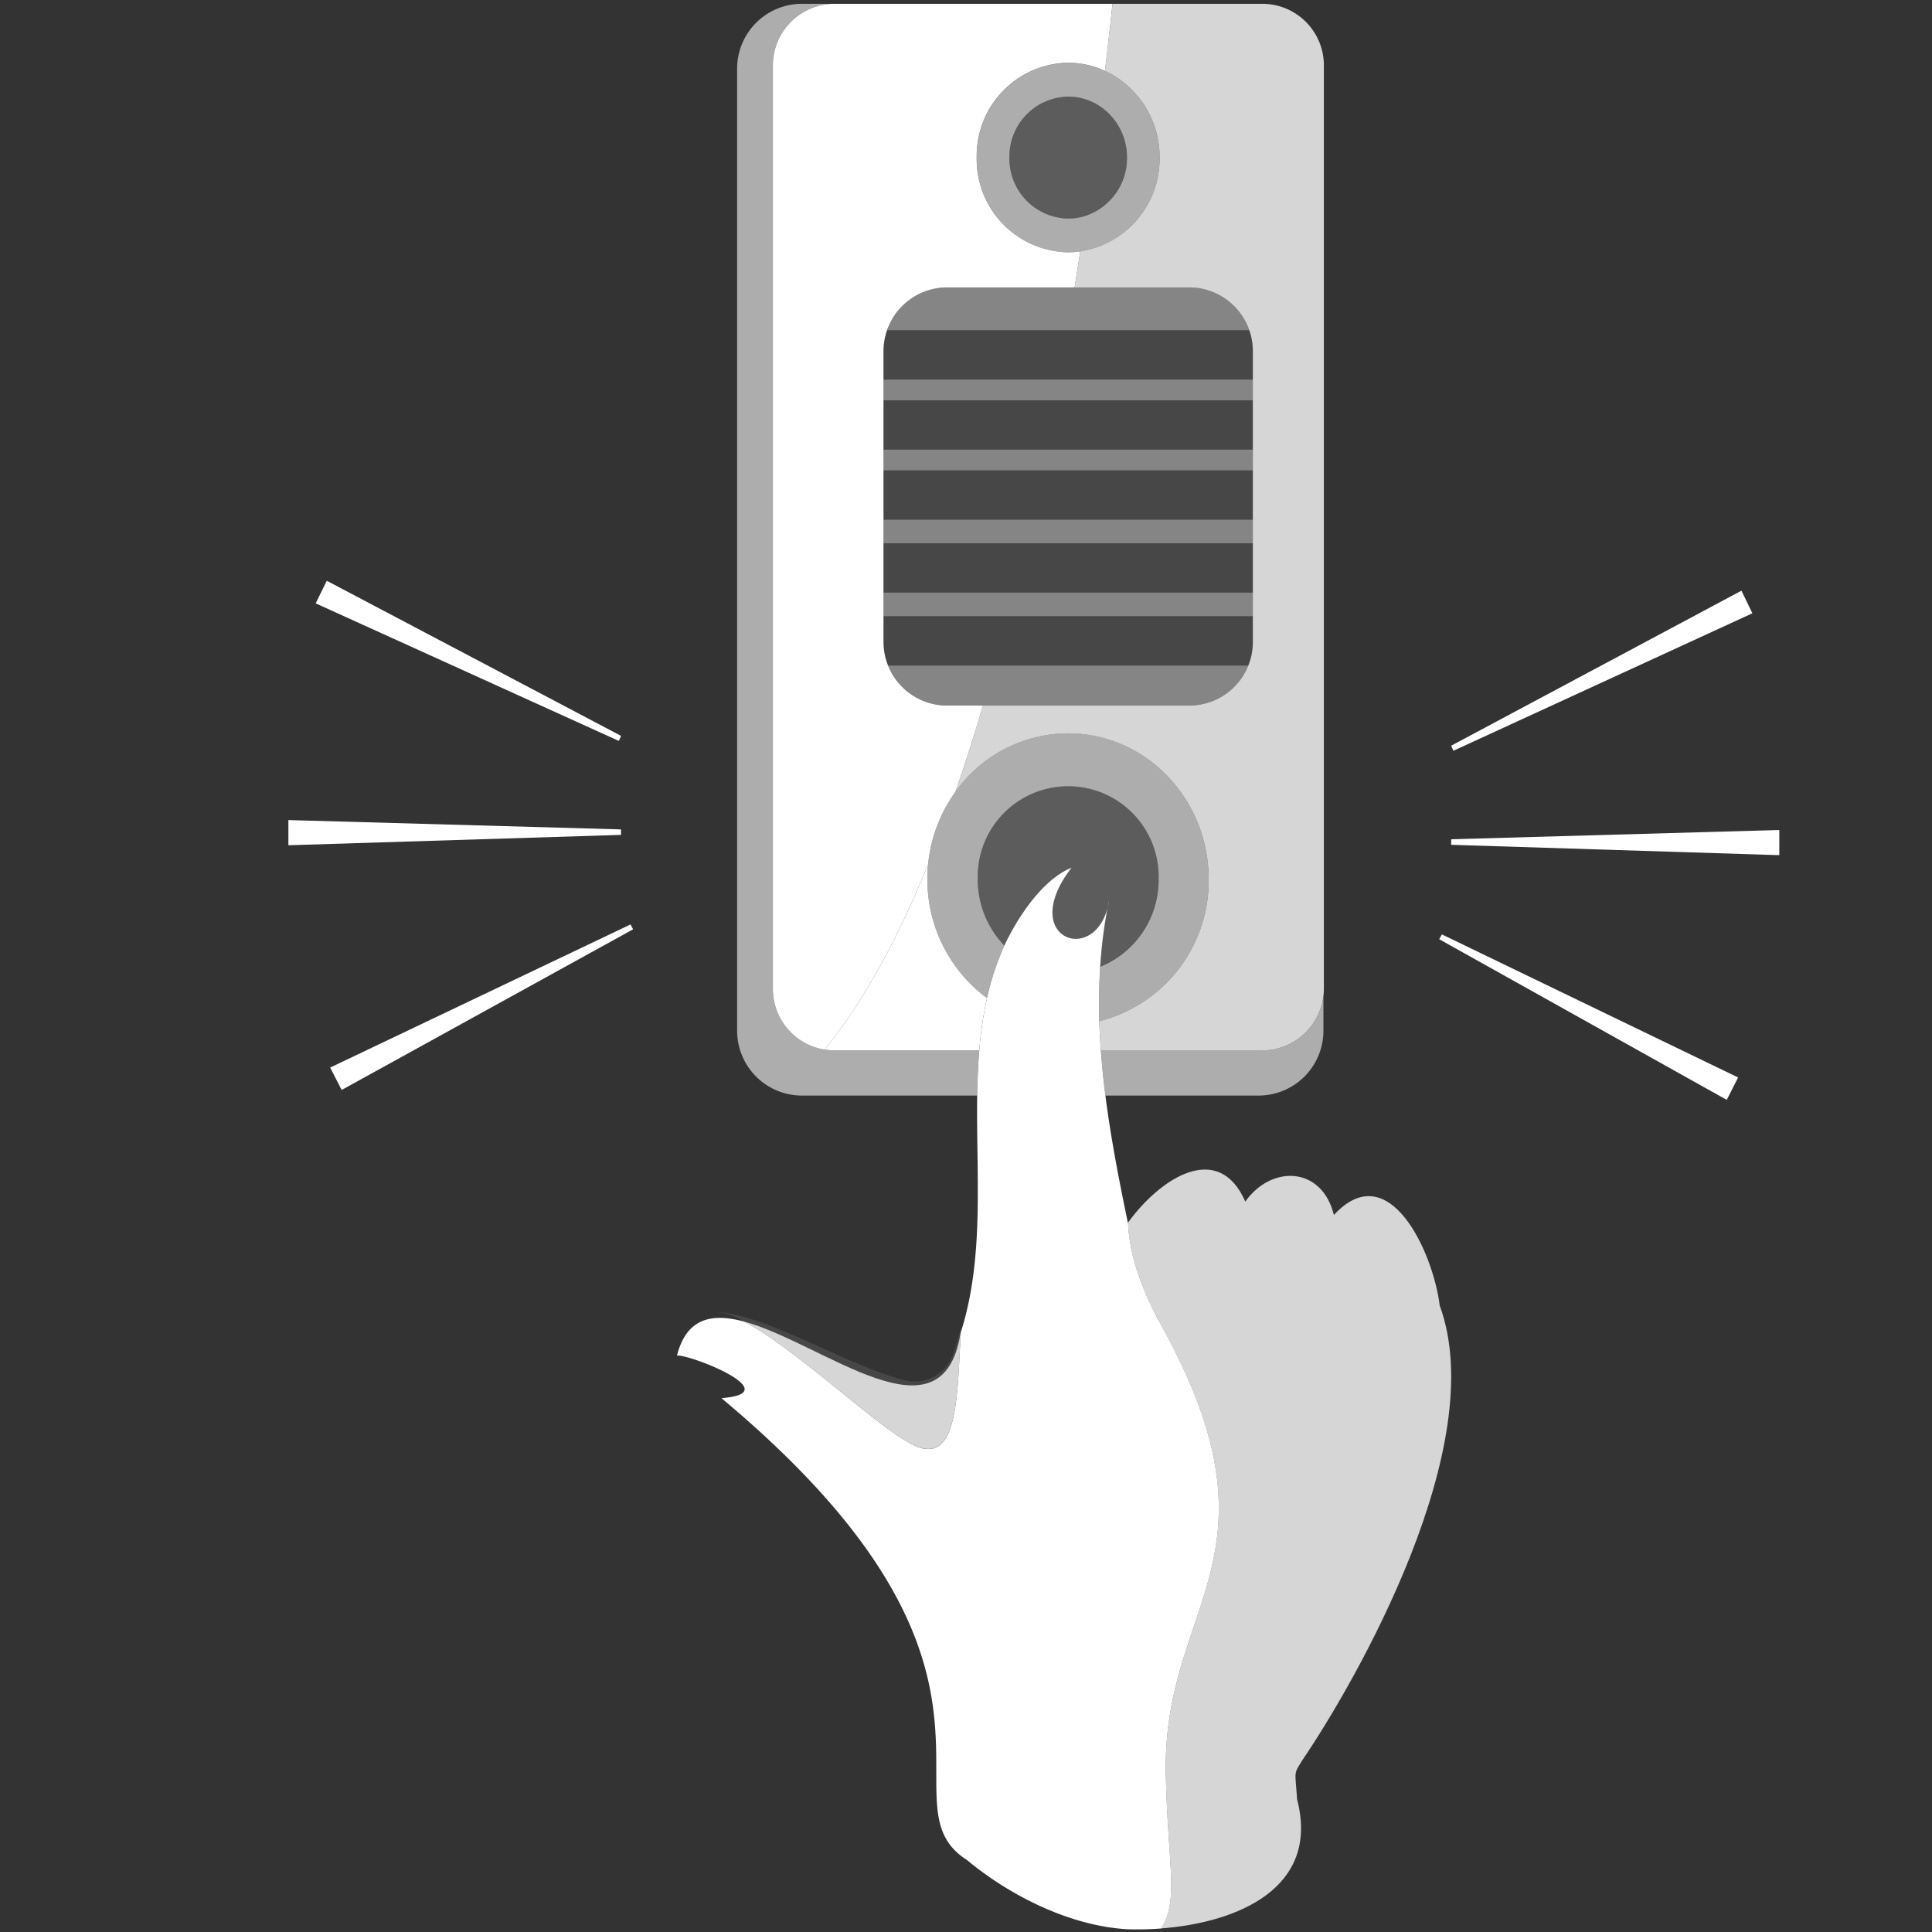 <svg viewBox="0 0 300 300" xmlns="http://www.w3.org/2000/svg"><rect x="0" y="0" width="300" height="300" fill="#333333" stroke="none"/><g fill="#fff"><path d="m 129.54 163.1 a 9.39 9.39 0 0 1 -1.5 -.13 9.55 9.55 0 0 1 -8.03 -9.4 v -143.46 a 9.56 9.56 0 0 1 9.53 -9.52 h -5.04 a 10.07 10.07 0 0 0 -10.04 10.04 v 149.45 a 10.07 10.07 0 0 0 10.04 10.04 h 27.24 c .03 -2.36 .13 -4.7 .32 -7.02 z" opacity=".6"/><path d="m 196.04 163.1 h -25.1 q .26 3.51 .71 7.02 h 23.81 a 10.07 10.07 0 0 0 10.04 -10.04 v -5.37 a 9.56 9.56 0 0 1 -9.46 8.39 z" opacity=".6"/><path d="m 120.01 10.11 v 143.47 a 9.55 9.55 0 0 0 8.03 9.4 c 6.07 -7.37 11.4 -17.33 16.08 -28.77 a 23 23 0 0 1 4.23 -11.25 c 1.51 -4.34 2.94 -8.82 4.29 -13.4 h -5.6 a 9.88 9.88 0 0 1 -9.14 -6.21 9.75 9.75 0 0 1 -.71 -3.64 v -45.23 a 9.77 9.77 0 0 1 .55 -3.2 9.88 9.88 0 0 1 9.3 -6.65 h 19.82 q .46 -2.84 .88 -5.59 a 13.68 13.68 0 0 1 -1.88 .14 14.46 14.46 0 0 1 -14.2 -14.72 14.46 14.46 0 0 1 14.2 -14.72 13.7 13.7 0 0 1 5.72 1.26 c .47 -3.94 .86 -7.44 1.17 -10.41 h -43.21 a 9.56 9.56 0 0 0 -9.53 9.52 z"/><path d="m 144.01 136.5 q 0 -1.17 .11 -2.3 c -4.67 11.44 -10.01 21.4 -16.08 28.77 a 9.39 9.39 0 0 0 1.5 .13 h 22.52 a 60.01 60.01 0 0 1 1.2 -8.11 22.86 22.86 0 0 1 -9.25 -18.49 z"/><path d="m 180.06 24.47 a 14.54 14.54 0 0 1 -12.32 14.57 q -.42 2.75 -.88 5.59 h 17.83 a 9.88 9.88 0 0 1 9.3 6.65 9.74 9.74 0 0 1 .55 3.2 v 45.23 a 9.76 9.76 0 0 1 -.71 3.64 9.88 9.88 0 0 1 -9.14 6.21 h -32.05 c -1.35 4.57 -2.78 9.06 -4.29 13.4 a 21.56 21.56 0 0 1 17.49 -9.09 c 12.06 0 21.84 10.14 21.84 22.64 a 22.48 22.48 0 0 1 -16.99 22.07 c .05 1.51 .14 3.02 .25 4.53 h 25.1 a 9.6 9.6 0 0 0 9.53 -9.53 v -143.47 a 9.56 9.56 0 0 0 -9.53 -9.52 h -23.29 c -.31 2.97 -.7 6.47 -1.17 10.41 a 14.74 14.74 0 0 1 8.48 13.47 z" opacity=".8"/><path d="m 194.54 84.36 v -3.66 h -34.53 -22.82 v 3.66 h 22 z" opacity=".4"/><path d="m 194.54 95.68 v -3.66 h -37.18 -20.17 v 3.66 h 19.26 z" opacity=".4"/><path d="m 193.99 51.27 a 9.88 9.88 0 0 0 -9.3 -6.65 h -37.65 a 9.88 9.88 0 0 0 -9.3 6.65 z" opacity=".4"/><path d="m 193.83 103.35 h -55.93 a 9.88 9.88 0 0 0 9.14 6.21 h 37.65 a 9.88 9.88 0 0 0 9.14 -6.21 z" opacity=".4"/><path d="m 194.54 73.04 v -3.22 h -32.23 -25.12 v 3.22 h 24.46 z" opacity=".4"/><path d="m 194.54 62.16 v -3.22 h -30.15 -27.2 v 3.22 h 26.6 z" opacity=".4"/><path d="m 194.54 58.94 v -4.46 a 9.74 9.74 0 0 0 -.55 -3.2 h -56.25 a 9.77 9.77 0 0 0 -.55 3.2 v 4.46 z" opacity=".1"/><path d="m 193.83 103.35 a 9.76 9.76 0 0 0 .71 -3.64 v -4.03 h -57.35 v 4.03 a 9.75 9.75 0 0 0 .71 3.64 z" opacity=".1"/><path d="m 194.54 80.7 v -7.66 h -32.89 -24.46 v 7.66 h 22.82 z" opacity=".1"/><path d="m 194.54 69.82 v -7.66 h -30.75 -26.6 v 7.66 h 25.12 z" opacity=".1"/><path d="m 194.54 92.02 v -7.66 h -35.35 -22 v 7.66 h 20.17 z" opacity=".1"/><path d="m 180.06 24.47 a 14.74 14.74 0 0 0 -8.48 -13.47 13.7 13.7 0 0 0 -5.71 -1.25 14.46 14.46 0 0 0 -14.2 14.72 14.46 14.46 0 0 0 14.2 14.72 13.68 13.68 0 0 0 1.88 -.14 14.54 14.54 0 0 0 12.31 -14.58 z m -11.48 9.04 a 8.83 8.83 0 0 1 -2.71 .43 9.3 9.3 0 0 1 -9.13 -9.47 9.3 9.3 0 0 1 9.13 -9.47 8.86 8.86 0 0 1 5.03 1.57 9.55 9.55 0 0 1 4.1 7.9 9.44 9.44 0 0 1 -6.42 9.04 z" opacity=".6"/><path d="m 170.89 16.57 a 8.86 8.86 0 0 0 -5.02 -1.57 9.3 9.3 0 0 0 -9.13 9.47 9.3 9.3 0 0 0 9.13 9.47 8.83 8.83 0 0 0 2.71 -.43 9.44 9.44 0 0 0 6.42 -9.04 9.55 9.55 0 0 0 -4.11 -7.9 z" opacity=".2"/><path d="m 187.68 136.5 c 0 -12.5 -9.78 -22.64 -21.84 -22.64 a 21.56 21.56 0 0 0 -17.49 9.09 23 23 0 0 0 -4.23 11.25 q -.11 1.14 -.11 2.3 a 22.86 22.86 0 0 0 9.25 18.5 41.79 41.79 0 0 1 2.7 -8.17 14.79 14.79 0 0 1 -4.14 -10.32 14.05 14.05 0 1 1 28.09 0 14.54 14.54 0 0 1 -9.07 13.61 q -.28 4.23 -.15 8.47 a 22.48 22.48 0 0 0 16.99 -22.09 z" opacity=".6"/><path d="m 179.91 136.5 a 14.05 14.05 0 1 0 -28.09 0 14.79 14.79 0 0 0 4.14 10.32 c .08 -.18 .15 -.36 .24 -.53 2.11 -4.29 5.85 -9.82 10.2 -11.57 -8.68 11.24 4.25 15.57 5.82 5.05 a 73.47 73.47 0 0 0 -1.38 10.33 14.54 14.54 0 0 0 9.07 -13.6 z" opacity=".2"/><path d="m 181.03 275.51 c -.59 -26.83 19.56 -33.74 -1.15 -70.51 -3.12 -5.91 -4.57 -10.93 -4.71 -15.16 l -.03 .05 c -1.37 -6.58 -2.65 -13.17 -3.49 -19.76 q -.45 -3.51 -.71 -7.02 c -.11 -1.51 -.2 -3.02 -.25 -4.53 q -.13 -4.24 .15 -8.47 a 73.47 73.47 0 0 1 1.38 -10.33 c -1.57 10.51 -14.5 6.19 -5.82 -5.05 -4.35 1.74 -8.09 7.28 -10.2 11.57 -.08 .18 -.16 .36 -.24 .53 a 41.79 41.79 0 0 0 -2.7 8.17 60.01 60.01 0 0 0 -1.2 8.11 c -.19 2.32 -.28 4.66 -.32 7.02 -.18 12.33 1.17 25.08 -2.55 36.76 -.54 9.6 -.47 19.32 -6.03 18 -4.8 -1.13 -18.86 -15.09 -27.6 -19.67 -4.97 -1.35 -8.94 -.62 -10.44 5.27 2.03 -.2 17.33 5.83 6.9 6.61 50.81 42.44 24.27 62.91 38.1 71.7 6.83 5.68 16.15 10.26 24.89 10.77 a 48.68 48.68 0 0 0 5.26 -.11 c 2.84 -4.24 1.07 -9.77 .76 -23.95 z"/><path d="m 149.15 207.02 c .02 -.05 .03 -.09 .04 -.14 .01 -.23 .03 -.47 .04 -.7 -.4 1.5 -.8 2.83 -1.18 3.97 a 6.34 6.34 0 0 1 -7.46 4.2 c -8.48 -2.01 -21.57 -10.29 -29.29 -10.59 a 11.01 11.01 0 0 1 4.25 1.45 c 12.3 3.34 30.78 19.41 33.6 1.81 z" opacity=".1"/><path d="m 149.19 206.88 c -.01 .05 -.03 .09 -.04 .14 -2.82 17.6 -21.3 1.53 -33.6 -1.81 8.74 4.59 22.8 18.54 27.6 19.67 5.57 1.31 5.51 -8.4 6.04 -18 z" opacity=".8"/><path d="m 201.41 279.39 c -.3 -4.56 -.59 -3.79 .84 -6.1 8.46 -12.49 29.26 -48.89 21.31 -70.56 -1.01 -8.25 -7.88 -23.36 -16.43 -14.07 -1.89 -7.6 -9.71 -7.8 -13.76 -2.08 -4.17 -9.51 -13.18 -3.67 -18.21 3.26 .14 4.23 1.59 9.25 4.71 15.16 20.71 36.77 .56 43.68 1.15 70.51 .31 14.18 2.09 19.71 -.77 23.94 11.84 -.89 24.77 -6.23 21.16 -20.06 z" opacity=".8"/><path d="m 96.44 114.27 l -45.7 -24.09 -1.72 3.51 47.07 21.36 z"/><path d="m 96.42 128.79 l -51.64 -1.45 v 3.91 l 51.66 -1.61 z"/><path d="m 51.27 165.77 l 1.78 3.48 45.26 -24.95 -.41 -.75 z"/><path d="m 272.11 95.23 l -1.7 -3.51 -45.08 24.08 .35 .78 z"/><path d="m 225.35 130.32 l -.02 .86 50.96 1.61 v -3.91 z"/><path d="m 223.48 145.84 l 44.65 24.95 1.76 -3.48 -46 -22.22 z"/></g></svg>